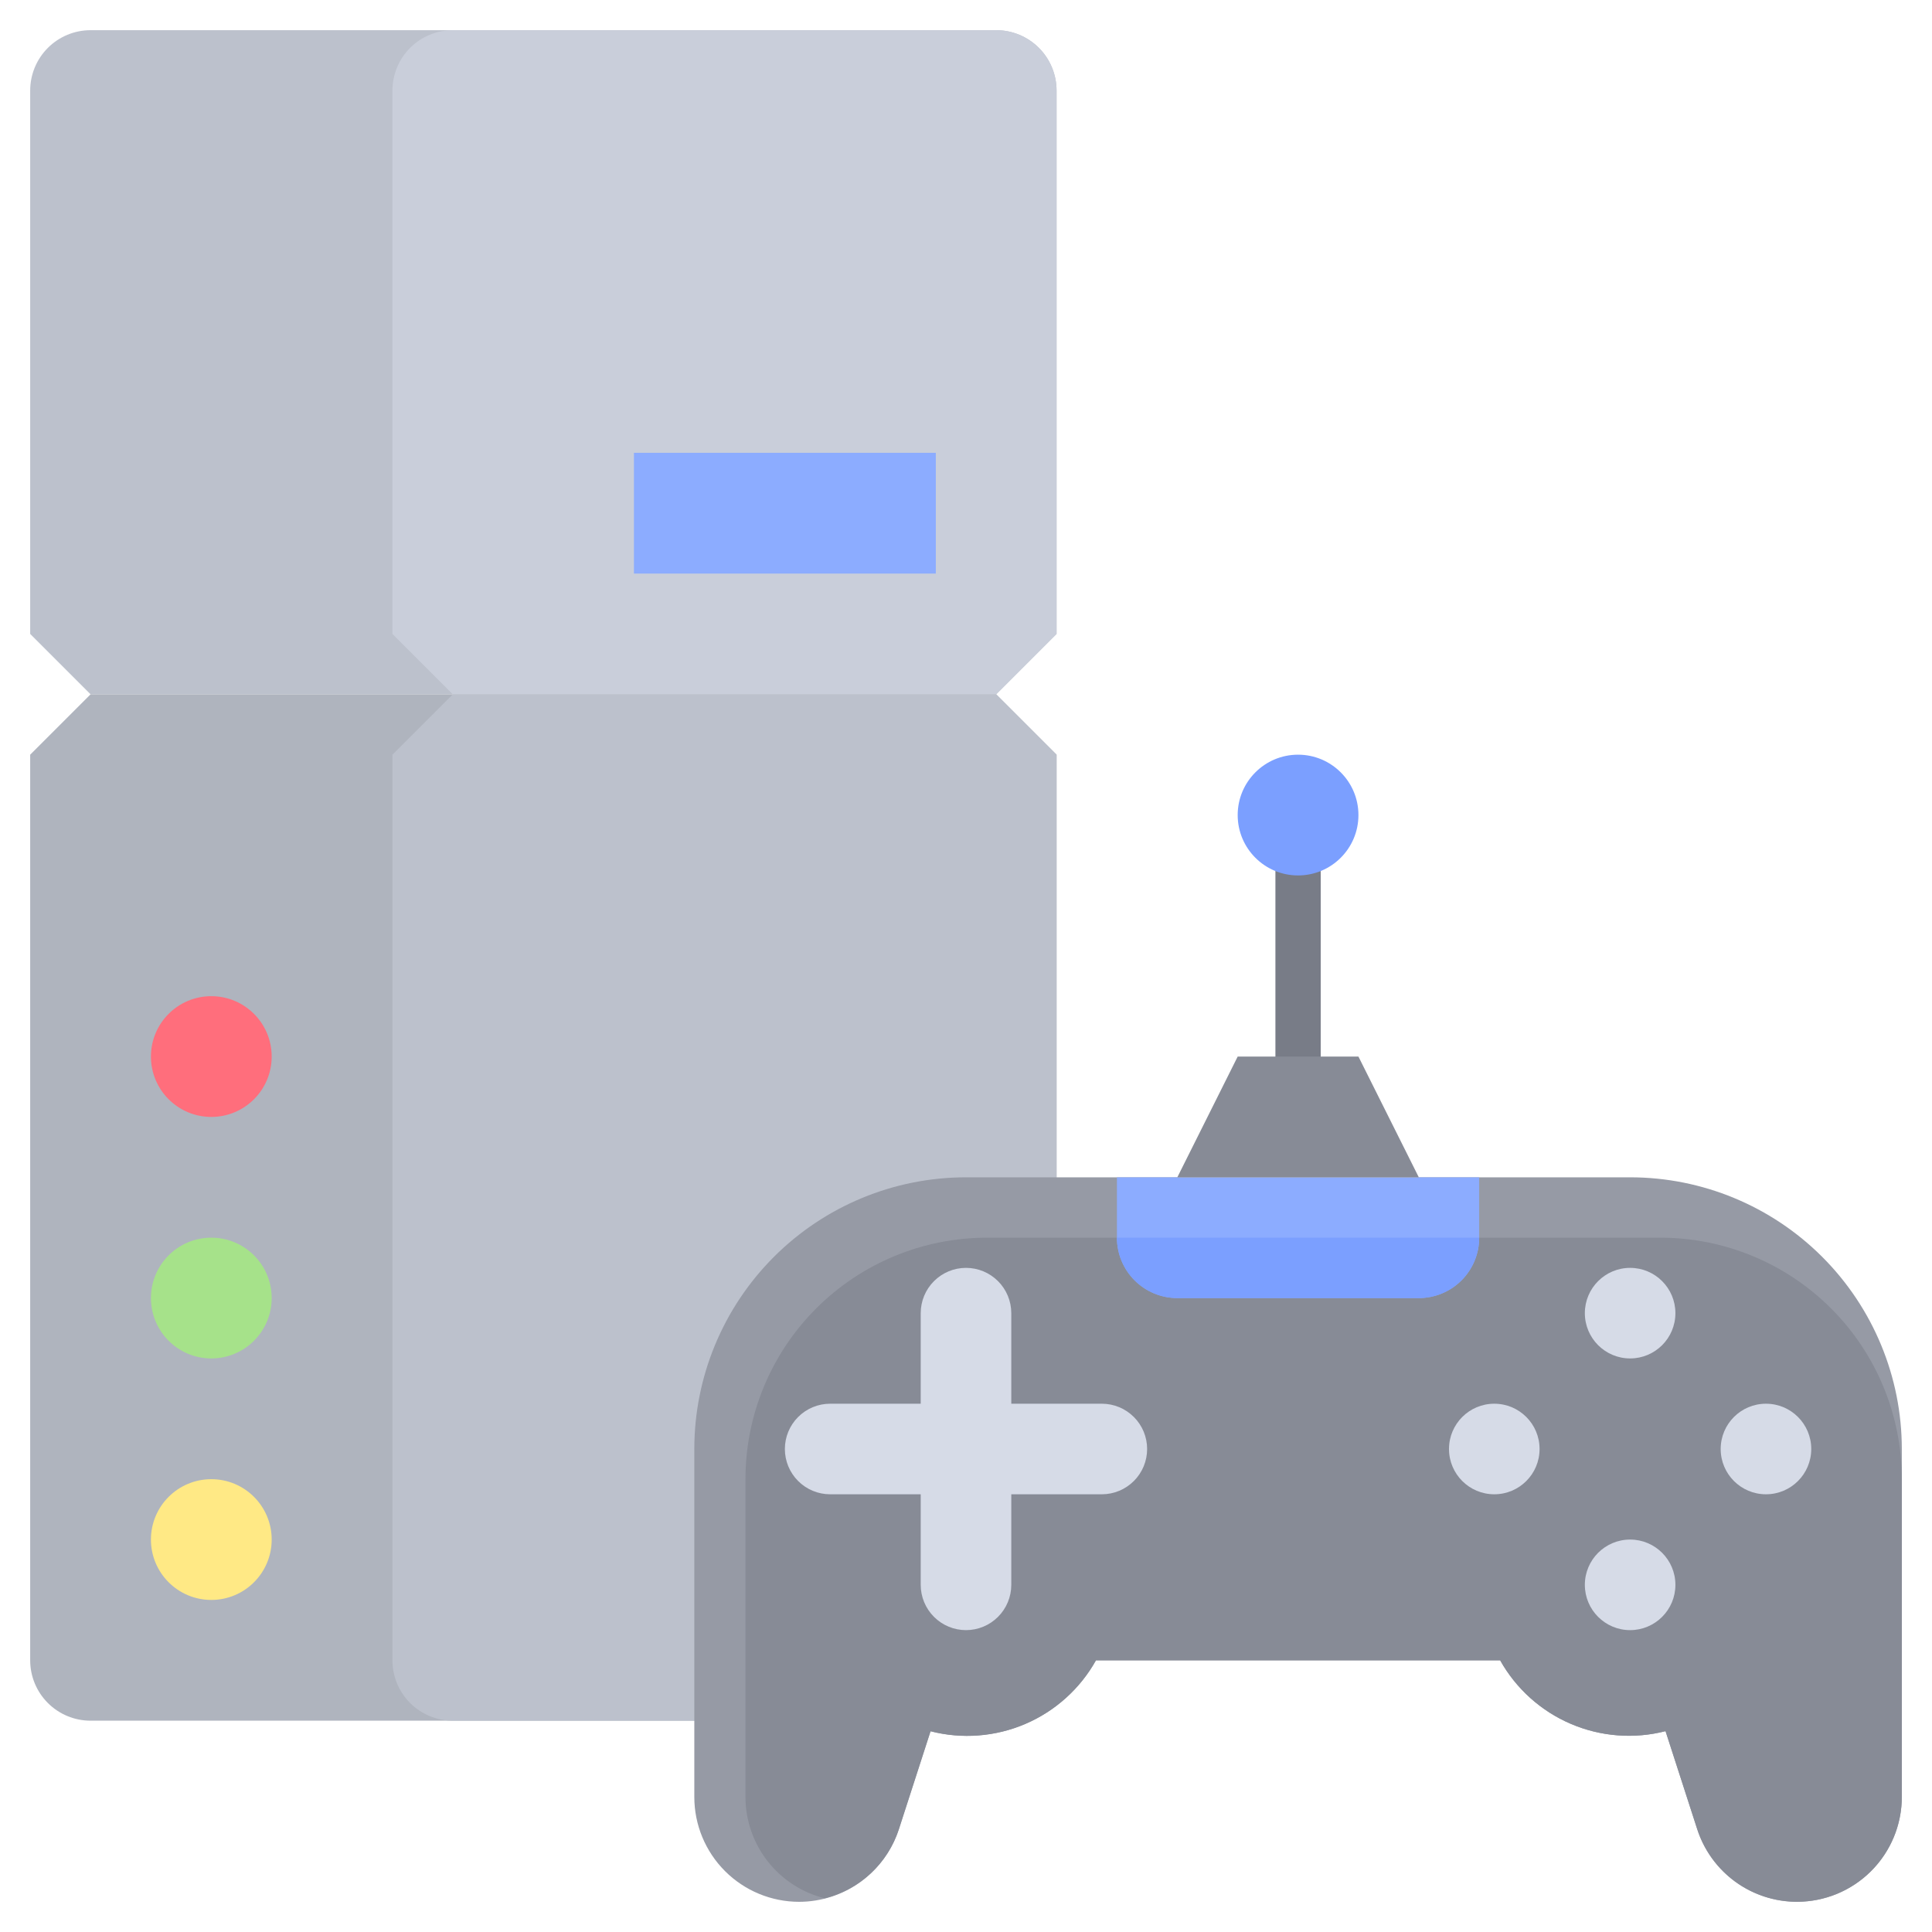 <svg width="130" height="130" viewBox="0 0 130 130" fill="none" xmlns="http://www.w3.org/2000/svg">
<path d="M85.82 55.352H88.867V74.648H85.82V55.352Z" fill="#787C87"/>
<path d="M71.094 42.656L67.031 46.719H6.094L2.031 42.656V6.094C2.031 5.016 2.459 3.983 3.221 3.221C3.983 2.459 5.016 2.031 6.094 2.031H67.031C68.109 2.031 69.142 2.459 69.904 3.221C70.666 3.983 71.094 5.016 71.094 6.094V42.656Z" fill="#BCC1CC"/>
<path d="M71.094 50.781L67.031 46.719H6.094L2.031 50.781V111.719C2.031 112.796 2.459 113.83 3.221 114.591C3.983 115.353 5.016 115.781 6.094 115.781H67.031C68.109 115.781 69.142 115.353 69.904 114.591C70.666 113.83 71.094 112.796 71.094 111.719V50.781Z" fill="#AFB4BE"/>
<path d="M71.094 42.656L67.031 46.719H30.469L26.406 42.656V6.094C26.406 5.016 26.834 3.983 27.596 3.221C28.358 2.459 29.391 2.031 30.469 2.031H67.031C68.109 2.031 69.142 2.459 69.904 3.221C70.666 3.983 71.094 5.016 71.094 6.094V42.656Z" fill="#C9CEDA"/>
<path d="M71.094 50.781L67.031 46.719H30.469L26.406 50.781V111.719C26.406 112.796 26.834 113.83 27.596 114.591C28.358 115.353 29.391 115.781 30.469 115.781H67.031C68.109 115.781 69.142 115.353 69.904 114.591C70.666 113.83 71.094 112.796 71.094 111.719V50.781Z" fill="#BCC1CC"/>
<path d="M42.656 30.469H62.969V38.594H42.656V30.469Z" fill="#8CACFF"/>
<path d="M14.219 107.656C16.462 107.656 18.281 105.837 18.281 103.594C18.281 101.35 16.462 99.531 14.219 99.531C11.975 99.531 10.156 101.35 10.156 103.594C10.156 105.837 11.975 107.656 14.219 107.656Z" fill="#FFE985"/>
<path d="M14.219 91.406C16.462 91.406 18.281 89.587 18.281 87.344C18.281 85.1 16.462 83.281 14.219 83.281C11.975 83.281 10.156 85.1 10.156 87.344C10.156 89.587 11.975 91.406 14.219 91.406Z" fill="#A6E28A"/>
<path d="M14.219 75.156C16.462 75.156 18.281 73.337 18.281 71.094C18.281 68.85 16.462 67.031 14.219 67.031C11.975 67.031 10.156 68.85 10.156 71.094C10.156 73.337 11.975 75.156 14.219 75.156Z" fill="#FF6E7C"/>
<path d="M46.719 97.5V120.914C46.719 122.785 47.462 124.58 48.785 125.903C50.108 127.226 51.902 127.969 53.773 127.969C55.263 127.967 56.715 127.493 57.919 126.616C59.123 125.738 60.019 124.502 60.476 123.084L62.609 116.486C64.731 117.032 66.975 116.86 68.989 115.998C71.004 115.136 72.677 113.631 73.747 111.719H100.941C102.011 113.629 103.682 115.133 105.695 115.995C107.708 116.857 109.949 117.03 112.07 116.486L114.203 123.084C114.661 124.503 115.558 125.74 116.764 126.618C117.97 127.496 119.423 127.969 120.914 127.969C122.785 127.969 124.58 127.226 125.903 125.903C127.226 124.58 127.969 122.785 127.969 120.914V97.5C127.969 92.651 126.043 88.002 122.614 84.573C119.186 81.145 114.536 79.219 109.688 79.219H65C60.151 79.219 55.502 81.145 52.073 84.573C48.645 88.002 46.719 92.651 46.719 97.5Z" fill="#969AA5"/>
<path d="M111.719 83.281H66.41C62.1 83.281 57.967 84.993 54.919 88.041C51.872 91.088 50.16 95.222 50.16 99.531V120.914C50.162 122.483 50.688 124.005 51.654 125.241C52.621 126.476 53.972 127.353 55.494 127.733C56.651 127.446 57.715 126.87 58.588 126.058C59.461 125.247 60.114 124.227 60.484 123.094L62.617 116.496C64.74 117.039 66.982 116.865 68.995 116.001C71.008 115.137 72.678 113.631 73.746 111.719H100.941C102.011 113.629 103.682 115.133 105.695 115.995C107.708 116.857 109.949 117.03 112.07 116.486L114.203 123.084C114.721 124.682 115.792 126.043 117.223 126.922C118.655 127.801 120.353 128.14 122.012 127.878C123.672 127.617 125.183 126.772 126.275 125.495C127.367 124.218 127.968 122.594 127.969 120.914V99.531C127.969 95.222 126.257 91.088 123.209 88.041C120.162 84.993 116.028 83.281 111.719 83.281Z" fill="#878B96"/>
<path d="M75.156 79.219H99.531V83.281C99.531 84.359 99.103 85.392 98.341 86.154C97.579 86.916 96.546 87.344 95.469 87.344H79.219C78.141 87.344 77.108 86.916 76.346 86.154C75.584 85.392 75.156 84.359 75.156 83.281V79.219Z" fill="#8CACFF"/>
<path d="M79.219 87.344H95.469C96.546 87.344 97.579 86.916 98.341 86.154C99.103 85.392 99.531 84.359 99.531 83.281H75.156C75.156 84.359 75.584 85.392 76.346 86.154C77.108 86.916 78.141 87.344 79.219 87.344Z" fill="#7B9FFF"/>
<path d="M118.828 100.547C120.511 100.547 121.875 99.183 121.875 97.5C121.875 95.817 120.511 94.453 118.828 94.453C117.145 94.453 115.781 95.817 115.781 97.5C115.781 99.183 117.145 100.547 118.828 100.547Z" fill="#D6DBE7"/>
<path d="M100.547 100.547C102.23 100.547 103.594 99.183 103.594 97.5C103.594 95.817 102.23 94.453 100.547 94.453C98.864 94.453 97.5 95.817 97.5 97.5C97.5 99.183 98.864 100.547 100.547 100.547Z" fill="#D6DBE7"/>
<path d="M109.688 91.406C111.37 91.406 112.734 90.042 112.734 88.359C112.734 86.677 111.37 85.312 109.688 85.312C108.005 85.312 106.641 86.677 106.641 88.359C106.641 90.042 108.005 91.406 109.688 91.406Z" fill="#D6DBE7"/>
<path d="M109.688 109.688C111.37 109.688 112.734 108.323 112.734 106.641C112.734 104.958 111.37 103.594 109.688 103.594C108.005 103.594 106.641 104.958 106.641 106.641C106.641 108.323 108.005 109.688 109.688 109.688Z" fill="#D6DBE7"/>
<path d="M74.141 94.453H68.047V88.359C68.047 87.551 67.726 86.776 67.154 86.205C66.583 85.633 65.808 85.312 65 85.312C64.192 85.312 63.417 85.633 62.846 86.205C62.274 86.776 61.953 87.551 61.953 88.359V94.453H55.859C55.051 94.453 54.276 94.774 53.705 95.346C53.133 95.917 52.812 96.692 52.812 97.5C52.812 98.308 53.133 99.083 53.705 99.654C54.276 100.226 55.051 100.547 55.859 100.547H61.953V106.641C61.953 107.449 62.274 108.224 62.846 108.795C63.417 109.366 64.192 109.688 65 109.688C65.808 109.688 66.583 109.366 67.154 108.795C67.726 108.224 68.047 107.449 68.047 106.641V100.547H74.141C74.949 100.547 75.724 100.226 76.295 99.654C76.867 99.083 77.188 98.308 77.188 97.5C77.188 96.692 76.867 95.917 76.295 95.346C75.724 94.774 74.949 94.453 74.141 94.453Z" fill="#D6DBE7"/>
<path d="M95.469 79.219H79.219L83.281 71.094H91.406L95.469 79.219Z" fill="#878B96"/>
<path d="M87.344 58.906C89.587 58.906 91.406 57.087 91.406 54.844C91.406 52.6 89.587 50.781 87.344 50.781C85.1 50.781 83.281 52.6 83.281 54.844C83.281 57.087 85.1 58.906 87.344 58.906Z" fill="#7B9FFF"/>
</svg>
